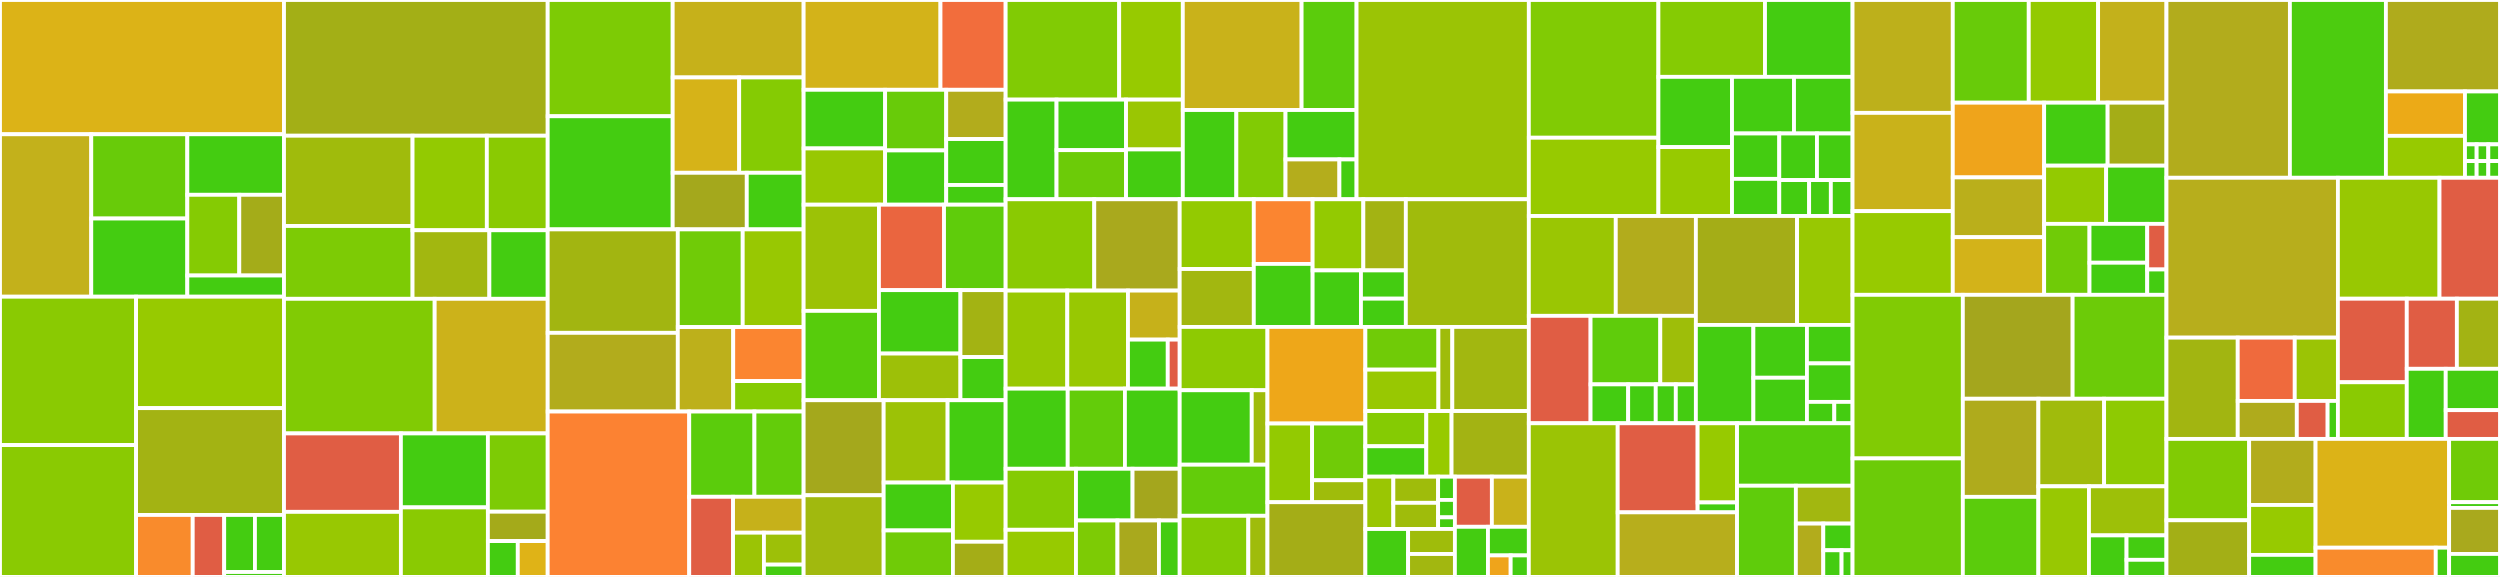 <svg baseProfile="full" width="650" height="150" viewBox="0 0 650 150" version="1.1"
xmlns="http://www.w3.org/2000/svg" xmlns:ev="http://www.w3.org/2001/xml-events"
xmlns:xlink="http://www.w3.org/1999/xlink">

<rect x="0" y="0" width="650" height="150" fill="#333333" stroke="none"/>

<style>rect.s{mask:url(#mask);}</style>
<defs>
  <pattern id="white" width="4" height="4" patternUnits="userSpaceOnUse" patternTransform="rotate(45)">
    <rect width="2" height="2" transform="translate(0,0)" fill="white"></rect>
  </pattern>
  <mask id="mask">
    <rect x="0" y="0" width="100%" height="100%" fill="url(#white)"></rect>
  </mask>
</defs>

<rect x="0" y="0" width="73.839" height="34.911" fill="#dcb317" stroke="white" stroke-width="1" class=" tooltipped" data-content="vpt/flipper/flipper-hit.ts"><title>vpt/flipper/flipper-hit.ts</title></rect>
<rect x="0" y="34.911" width="23.728" height="42.232" fill="#c3b11b" stroke="white" stroke-width="1" class=" tooltipped" data-content="vpt/flipper/flipper-mover.ts"><title>vpt/flipper/flipper-mover.ts</title></rect>
<rect x="23.728" y="34.911" width="24.977" height="21.908" fill="#68cb09" stroke="white" stroke-width="1" class=" tooltipped" data-content="vpt/flipper/flipper-data.ts"><title>vpt/flipper/flipper-data.ts</title></rect>
<rect x="23.728" y="56.819" width="24.977" height="20.324" fill="#4c1" stroke="white" stroke-width="1" class=" tooltipped" data-content="vpt/flipper/flipper-api.ts"><title>vpt/flipper/flipper-api.ts</title></rect>
<rect x="48.705" y="34.911" width="25.133" height="15.739" fill="#4c1" stroke="white" stroke-width="1" class=" tooltipped" data-content="vpt/flipper/flipper-mesh.ts"><title>vpt/flipper/flipper-mesh.ts</title></rect>
<rect x="48.705" y="50.649" width="13.509" height="20.985" fill="#85cb03" stroke="white" stroke-width="1" class=" tooltipped" data-content="vpt/flipper/flipper.ts"><title>vpt/flipper/flipper.ts</title></rect>
<rect x="62.215" y="50.649" width="11.624" height="20.985" fill="#a4ac19" stroke="white" stroke-width="1" class=" tooltipped" data-content="vpt/flipper/flipper-state.ts"><title>vpt/flipper/flipper-state.ts</title></rect>
<rect x="48.705" y="71.634" width="25.133" height="5.509" fill="#4c1" stroke="white" stroke-width="1" class=" tooltipped" data-content="vpt/flipper/flipper-updater.ts"><title>vpt/flipper/flipper-updater.ts</title></rect>
<rect x="0" y="77.143" width="35.381" height="38.571" fill="#8aca02" stroke="white" stroke-width="1" class=" tooltipped" data-content="vpt/table/table-api.ts"><title>vpt/table/table-api.ts</title></rect>
<rect x="0" y="115.714" width="35.381" height="34.286" fill="#8aca02" stroke="white" stroke-width="1" class=" tooltipped" data-content="vpt/table/table-data.ts"><title>vpt/table/table-data.ts</title></rect>
<rect x="35.381" y="77.143" width="38.458" height="28.971" fill="#97ca00" stroke="white" stroke-width="1" class=" tooltipped" data-content="vpt/table/table-loader.ts"><title>vpt/table/table-loader.ts</title></rect>
<rect x="35.381" y="106.114" width="38.458" height="27.771" fill="#a3b313" stroke="white" stroke-width="1" class=" tooltipped" data-content="vpt/table/table.ts"><title>vpt/table/table.ts</title></rect>
<rect x="35.381" y="133.886" width="14.728" height="16.114" fill="#f98b2c" stroke="white" stroke-width="1" class=" tooltipped" data-content="vpt/table/table-mesh-generator.ts"><title>vpt/table/table-mesh-generator.ts</title></rect>
<rect x="50.109" y="133.886" width="8.182" height="16.114" fill="#e05d44" stroke="white" stroke-width="1" class=" tooltipped" data-content="vpt/table/table-state.ts"><title>vpt/table/table-state.ts</title></rect>
<rect x="58.292" y="133.886" width="7.995" height="14.842" fill="#4c1" stroke="white" stroke-width="1" class=" tooltipped" data-content="vpt/table/table-hit-generator.ts"><title>vpt/table/table-hit-generator.ts</title></rect>
<rect x="66.287" y="133.886" width="7.551" height="14.842" fill="#4c1" stroke="white" stroke-width="1" class=" tooltipped" data-content="vpt/table/table-exporter.ts"><title>vpt/table/table-exporter.ts</title></rect>
<rect x="58.292" y="148.728" width="15.547" height="1.272" fill="#4c1" stroke="white" stroke-width="1" class=" tooltipped" data-content="vpt/table/table-updater.ts"><title>vpt/table/table-updater.ts</title></rect>
<rect x="73.839" y="0" width="68.564" height="35.288" fill="#a3af16" stroke="white" stroke-width="1" class=" tooltipped" data-content="vpt/ramp/ramp-mesh-generator.ts"><title>vpt/ramp/ramp-mesh-generator.ts</title></rect>
<rect x="73.839" y="35.288" width="33.427" height="23.47" fill="#a0bb0c" stroke="white" stroke-width="1" class=" tooltipped" data-content="vpt/ramp/ramp-hit-generator.ts"><title>vpt/ramp/ramp-hit-generator.ts</title></rect>
<rect x="73.839" y="58.758" width="33.427" height="18.934" fill="#7dcb05" stroke="white" stroke-width="1" class=" tooltipped" data-content="vpt/ramp/ramp-api.ts"><title>vpt/ramp/ramp-api.ts</title></rect>
<rect x="107.266" y="35.288" width="19.312" height="24.579" fill="#93ca01" stroke="white" stroke-width="1" class=" tooltipped" data-content="vpt/ramp/ramp-data.ts"><title>vpt/ramp/ramp-data.ts</title></rect>
<rect x="126.578" y="35.288" width="15.825" height="24.579" fill="#8aca02" stroke="white" stroke-width="1" class=" tooltipped" data-content="vpt/ramp/ramp-state.ts"><title>vpt/ramp/ramp-state.ts</title></rect>
<rect x="107.266" y="59.868" width="19.973" height="17.825" fill="#a2b710" stroke="white" stroke-width="1" class=" tooltipped" data-content="vpt/ramp/ramp.ts"><title>vpt/ramp/ramp.ts</title></rect>
<rect x="127.239" y="59.868" width="15.165" height="17.825" fill="#4c1" stroke="white" stroke-width="1" class=" tooltipped" data-content="vpt/ramp/ramp-updater.ts"><title>vpt/ramp/ramp-updater.ts</title></rect>
<rect x="73.839" y="77.692" width="39.18" height="35.0" fill="#81cb04" stroke="white" stroke-width="1" class=" tooltipped" data-content="vpt/plunger/plunger-mesh-generator.ts"><title>vpt/plunger/plunger-mesh-generator.ts</title></rect>
<rect x="113.018" y="77.692" width="29.385" height="35.0" fill="#ccb21a" stroke="white" stroke-width="1" class=" tooltipped" data-content="vpt/plunger/plunger-mover.ts"><title>vpt/plunger/plunger-mover.ts</title></rect>
<rect x="73.839" y="112.692" width="30.395" height="20.389" fill="#e05d44" stroke="white" stroke-width="1" class=" tooltipped" data-content="vpt/plunger/plunger-hit.ts"><title>vpt/plunger/plunger-hit.ts</title></rect>
<rect x="73.839" y="133.081" width="30.395" height="16.919" fill="#98c802" stroke="white" stroke-width="1" class=" tooltipped" data-content="vpt/plunger/plunger-api.ts"><title>vpt/plunger/plunger-api.ts</title></rect>
<rect x="104.233" y="112.692" width="22.619" height="19.237" fill="#4c1" stroke="white" stroke-width="1" class=" tooltipped" data-content="vpt/plunger/plunger-data.ts"><title>vpt/plunger/plunger-data.ts</title></rect>
<rect x="104.233" y="131.929" width="22.619" height="18.071" fill="#8aca02" stroke="white" stroke-width="1" class=" tooltipped" data-content="vpt/plunger/plunger-desc.ts"><title>vpt/plunger/plunger-desc.ts</title></rect>
<rect x="126.852" y="112.692" width="15.551" height="20.35" fill="#7dcb05" stroke="white" stroke-width="1" class=" tooltipped" data-content="vpt/plunger/plunger.ts"><title>vpt/plunger/plunger.ts</title></rect>
<rect x="126.852" y="133.042" width="15.551" height="7.631" fill="#a4aa1a" stroke="white" stroke-width="1" class=" tooltipped" data-content="vpt/plunger/plunger-state.ts"><title>vpt/plunger/plunger-state.ts</title></rect>
<rect x="126.852" y="140.673" width="7.775" height="9.327" fill="#4c1" stroke="white" stroke-width="1" class=" tooltipped" data-content="vpt/plunger/plunger-coord.ts"><title>vpt/plunger/plunger-coord.ts</title></rect>
<rect x="134.628" y="140.673" width="7.775" height="9.327" fill="#dfb317" stroke="white" stroke-width="1" class=" tooltipped" data-content="vpt/plunger/plunger-updater.ts"><title>vpt/plunger/plunger-updater.ts</title></rect>
<rect x="142.403" y="0" width="32.498" height="30.227" fill="#7dcb05" stroke="white" stroke-width="1" class=" tooltipped" data-content="vpt/primitive/primitive-api.ts"><title>vpt/primitive/primitive-api.ts</title></rect>
<rect x="142.403" y="30.227" width="32.498" height="29.416" fill="#4c1" stroke="white" stroke-width="1" class=" tooltipped" data-content="vpt/primitive/primitive-mesh-generator.ts"><title>vpt/primitive/primitive-mesh-generator.ts</title></rect>
<rect x="174.901" y="0" width="34.045" height="20.139" fill="#c6b11a" stroke="white" stroke-width="1" class=" tooltipped" data-content="vpt/primitive/primitive-data.ts"><title>vpt/primitive/primitive-data.ts</title></rect>
<rect x="174.901" y="20.139" width="17.289" height="24.787" fill="#d6b318" stroke="white" stroke-width="1" class=" tooltipped" data-content="vpt/primitive/primitive-hit-generator.ts"><title>vpt/primitive/primitive-hit-generator.ts</title></rect>
<rect x="192.189" y="20.139" width="16.757" height="24.787" fill="#85cb03" stroke="white" stroke-width="1" class=" tooltipped" data-content="vpt/primitive/primitive-state.ts"><title>vpt/primitive/primitive-state.ts</title></rect>
<rect x="174.901" y="44.926" width="19.262" height="14.717" fill="#a4a81c" stroke="white" stroke-width="1" class=" tooltipped" data-content="vpt/primitive/primitive.ts"><title>vpt/primitive/primitive.ts</title></rect>
<rect x="194.163" y="44.926" width="14.783" height="14.717" fill="#4c1" stroke="white" stroke-width="1" class=" tooltipped" data-content="vpt/primitive/primitive-updater.ts"><title>vpt/primitive/primitive-updater.ts</title></rect>
<rect x="142.403" y="59.643" width="33.828" height="26.895" fill="#a2b511" stroke="white" stroke-width="1" class=" tooltipped" data-content="vpt/surface/surface-mesh-generator.ts"><title>vpt/surface/surface-mesh-generator.ts</title></rect>
<rect x="142.403" y="86.538" width="33.828" height="20.463" fill="#b2ac1c" stroke="white" stroke-width="1" class=" tooltipped" data-content="vpt/surface/surface-api.ts"><title>vpt/surface/surface-api.ts</title></rect>
<rect x="176.231" y="59.643" width="16.877" height="25.392" fill="#70cb07" stroke="white" stroke-width="1" class=" tooltipped" data-content="vpt/surface/surface-data.ts"><title>vpt/surface/surface-data.ts</title></rect>
<rect x="193.108" y="59.643" width="15.838" height="25.392" fill="#98c802" stroke="white" stroke-width="1" class=" tooltipped" data-content="vpt/surface/surface-hit-generator.ts"><title>vpt/surface/surface-hit-generator.ts</title></rect>
<rect x="176.231" y="85.035" width="14.406" height="21.966" fill="#bdb01b" stroke="white" stroke-width="1" class=" tooltipped" data-content="vpt/surface/surface.ts"><title>vpt/surface/surface.ts</title></rect>
<rect x="190.638" y="85.035" width="18.308" height="14.044" fill="#fb8530" stroke="white" stroke-width="1" class=" tooltipped" data-content="vpt/surface/surface-state.ts"><title>vpt/surface/surface-state.ts</title></rect>
<rect x="190.638" y="99.079" width="18.308" height="7.922" fill="#85cb03" stroke="white" stroke-width="1" class=" tooltipped" data-content="vpt/surface/surface-updater.ts"><title>vpt/surface/surface-updater.ts</title></rect>
<rect x="142.403" y="107.001" width="36.798" height="42.999" fill="#fc8232" stroke="white" stroke-width="1" class=" tooltipped" data-content="vpt/ball/ball-hit.ts"><title>vpt/ball/ball-hit.ts</title></rect>
<rect x="179.201" y="107.001" width="16.955" height="22.164" fill="#5bcc0c" stroke="white" stroke-width="1" class=" tooltipped" data-content="vpt/ball/ball-api.ts"><title>vpt/ball/ball-api.ts</title></rect>
<rect x="196.156" y="107.001" width="12.79" height="22.164" fill="#63cc0a" stroke="white" stroke-width="1" class=" tooltipped" data-content="vpt/ball/ball.ts"><title>vpt/ball/ball.ts</title></rect>
<rect x="179.201" y="129.166" width="11.392" height="20.834" fill="#e05d44" stroke="white" stroke-width="1" class=" tooltipped" data-content="vpt/ball/ball-state.ts"><title>vpt/ball/ball-state.ts</title></rect>
<rect x="190.593" y="129.166" width="18.353" height="9.34" fill="#c6b11a" stroke="white" stroke-width="1" class=" tooltipped" data-content="vpt/ball/ball-mover.ts"><title>vpt/ball/ball-mover.ts</title></rect>
<rect x="190.593" y="138.505" width="8.03" height="11.495" fill="#9bc405" stroke="white" stroke-width="1" class=" tooltipped" data-content="vpt/ball/ball-data.ts"><title>vpt/ball/ball-data.ts</title></rect>
<rect x="198.622" y="138.505" width="10.324" height="8.302" fill="#9dc008" stroke="white" stroke-width="1" class=" tooltipped" data-content="vpt/ball/ball-updater.ts"><title>vpt/ball/ball-updater.ts</title></rect>
<rect x="198.622" y="146.807" width="10.324" height="3.193" fill="#4c1" stroke="white" stroke-width="1" class=" tooltipped" data-content="vpt/ball/ball-mesh-generator.ts"><title>vpt/ball/ball-mesh-generator.ts</title></rect>
<rect x="208.946" y="0" width="35.58" height="23.347" fill="#d3b319" stroke="white" stroke-width="1" class=" tooltipped" data-content="vpt/gate/gate-api.ts"><title>vpt/gate/gate-api.ts</title></rect>
<rect x="244.525" y="0" width="16.943" height="23.347" fill="#f26d3c" stroke="white" stroke-width="1" class=" tooltipped" data-content="vpt/gate/gate-mover.ts"><title>vpt/gate/gate-mover.ts</title></rect>
<rect x="208.946" y="23.347" width="21.185" height="15.248" fill="#4c1" stroke="white" stroke-width="1" class=" tooltipped" data-content="vpt/gate/gate-data.ts"><title>vpt/gate/gate-data.ts</title></rect>
<rect x="208.946" y="38.596" width="21.185" height="14.626" fill="#98c802" stroke="white" stroke-width="1" class=" tooltipped" data-content="vpt/gate/gate-hit.ts"><title>vpt/gate/gate-hit.ts</title></rect>
<rect x="230.131" y="23.347" width="15.889" height="15.767" fill="#68cb09" stroke="white" stroke-width="1" class=" tooltipped" data-content="vpt/gate/gate.ts"><title>vpt/gate/gate.ts</title></rect>
<rect x="230.131" y="39.114" width="15.889" height="14.107" fill="#4c1" stroke="white" stroke-width="1" class=" tooltipped" data-content="vpt/gate/gate-mesh-generator.ts"><title>vpt/gate/gate-mesh-generator.ts</title></rect>
<rect x="246.02" y="23.347" width="15.448" height="12.803" fill="#b2ac1c" stroke="white" stroke-width="1" class=" tooltipped" data-content="vpt/gate/gate-state.ts"><title>vpt/gate/gate-state.ts</title></rect>
<rect x="246.02" y="36.151" width="15.448" height="11.95" fill="#4c1" stroke="white" stroke-width="1" class=" tooltipped" data-content="vpt/gate/gate-hit-generator.ts"><title>vpt/gate/gate-hit-generator.ts</title></rect>
<rect x="246.02" y="48.1" width="15.448" height="5.121" fill="#4c1" stroke="white" stroke-width="1" class=" tooltipped" data-content="vpt/gate/gate-updater.ts"><title>vpt/gate/gate-updater.ts</title></rect>
<rect x="208.946" y="53.222" width="19.582" height="27.607" fill="#9cc206" stroke="white" stroke-width="1" class=" tooltipped" data-content="vpt/hit-target/hit-target-api.ts"><title>vpt/hit-target/hit-target-api.ts</title></rect>
<rect x="208.946" y="80.829" width="19.582" height="23.23" fill="#57cc0c" stroke="white" stroke-width="1" class=" tooltipped" data-content="vpt/hit-target/hit-target-hit-generator.ts"><title>vpt/hit-target/hit-target-hit-generator.ts</title></rect>
<rect x="228.528" y="53.222" width="16.915" height="22.216" fill="#ea653f" stroke="white" stroke-width="1" class=" tooltipped" data-content="vpt/hit-target/hit-target-animation.ts"><title>vpt/hit-target/hit-target-animation.ts</title></rect>
<rect x="245.443" y="53.222" width="16.025" height="22.216" fill="#5fcc0b" stroke="white" stroke-width="1" class=" tooltipped" data-content="vpt/hit-target/hit-target-data.ts"><title>vpt/hit-target/hit-target-data.ts</title></rect>
<rect x="228.528" y="75.438" width="21.192" height="16.488" fill="#4c1" stroke="white" stroke-width="1" class=" tooltipped" data-content="vpt/hit-target/hit-target-mesh-generator.ts"><title>vpt/hit-target/hit-target-mesh-generator.ts</title></rect>
<rect x="228.528" y="91.926" width="21.192" height="12.133" fill="#9dc008" stroke="white" stroke-width="1" class=" tooltipped" data-content="vpt/hit-target/hit-target.ts"><title>vpt/hit-target/hit-target.ts</title></rect>
<rect x="249.72" y="75.438" width="11.748" height="17.397" fill="#a3b313" stroke="white" stroke-width="1" class=" tooltipped" data-content="vpt/hit-target/hit-target-state.ts"><title>vpt/hit-target/hit-target-state.ts</title></rect>
<rect x="249.72" y="92.835" width="11.748" height="11.224" fill="#4c1" stroke="white" stroke-width="1" class=" tooltipped" data-content="vpt/hit-target/hit-target-updater.ts"><title>vpt/hit-target/hit-target-updater.ts</title></rect>
<rect x="208.946" y="104.059" width="20.808" height="24.713" fill="#a4a81c" stroke="white" stroke-width="1" class=" tooltipped" data-content="vpt/bumper/bumper-api.ts"><title>vpt/bumper/bumper-api.ts</title></rect>
<rect x="208.946" y="128.772" width="20.808" height="21.228" fill="#a1b90e" stroke="white" stroke-width="1" class=" tooltipped" data-content="vpt/bumper/bumper-animation.ts"><title>vpt/bumper/bumper-animation.ts</title></rect>
<rect x="229.754" y="104.059" width="16.627" height="21.412" fill="#9cc206" stroke="white" stroke-width="1" class=" tooltipped" data-content="vpt/bumper/bumper-state.ts"><title>vpt/bumper/bumper-state.ts</title></rect>
<rect x="246.381" y="104.059" width="15.087" height="21.412" fill="#4c1" stroke="white" stroke-width="1" class=" tooltipped" data-content="vpt/bumper/bumper-data.ts"><title>vpt/bumper/bumper-data.ts</title></rect>
<rect x="229.754" y="125.47" width="18.007" height="12.448" fill="#4c1" stroke="white" stroke-width="1" class=" tooltipped" data-content="vpt/bumper/bumper-mesh-generator.ts"><title>vpt/bumper/bumper-mesh-generator.ts</title></rect>
<rect x="229.754" y="137.918" width="18.007" height="12.082" fill="#70cb07" stroke="white" stroke-width="1" class=" tooltipped" data-content="vpt/bumper/bumper-updater.ts"><title>vpt/bumper/bumper-updater.ts</title></rect>
<rect x="247.761" y="125.47" width="13.707" height="15.391" fill="#97ca00" stroke="white" stroke-width="1" class=" tooltipped" data-content="vpt/bumper/bumper.ts"><title>vpt/bumper/bumper.ts</title></rect>
<rect x="247.761" y="140.861" width="13.707" height="9.139" fill="#a4ad17" stroke="white" stroke-width="1" class=" tooltipped" data-content="vpt/bumper/bumper-hit.ts"><title>vpt/bumper/bumper-hit.ts</title></rect>
<rect x="261.468" y="0" width="29.522" height="25.905" fill="#81cb04" stroke="white" stroke-width="1" class=" tooltipped" data-content="vpt/rubber/rubber-mesh-generator.ts"><title>vpt/rubber/rubber-mesh-generator.ts</title></rect>
<rect x="290.99" y="0" width="16.542" height="25.905" fill="#97ca00" stroke="white" stroke-width="1" class=" tooltipped" data-content="vpt/rubber/rubber-api.ts"><title>vpt/rubber/rubber-api.ts</title></rect>
<rect x="261.468" y="25.905" width="13.234" height="25.905" fill="#4c1" stroke="white" stroke-width="1" class=" tooltipped" data-content="vpt/rubber/rubber-data.ts"><title>vpt/rubber/rubber-data.ts</title></rect>
<rect x="274.702" y="25.905" width="18.069" height="13.135" fill="#4c1" stroke="white" stroke-width="1" class=" tooltipped" data-content="vpt/rubber/rubber-hit-generator.ts"><title>vpt/rubber/rubber-hit-generator.ts</title></rect>
<rect x="274.702" y="39.039" width="18.069" height="12.77" fill="#6ccb08" stroke="white" stroke-width="1" class=" tooltipped" data-content="vpt/rubber/rubber-state.ts"><title>vpt/rubber/rubber-state.ts</title></rect>
<rect x="292.771" y="25.905" width="14.761" height="12.952" fill="#9ac603" stroke="white" stroke-width="1" class=" tooltipped" data-content="vpt/rubber/rubber.ts"><title>vpt/rubber/rubber.ts</title></rect>
<rect x="292.771" y="38.857" width="14.761" height="12.952" fill="#4c1" stroke="white" stroke-width="1" class=" tooltipped" data-content="vpt/rubber/rubber-updater.ts"><title>vpt/rubber/rubber-updater.ts</title></rect>
<rect x="307.532" y="0" width="30.884" height="28.605" fill="#c9b21a" stroke="white" stroke-width="1" class=" tooltipped" data-content="vpt/kicker/kicker-hit.ts"><title>vpt/kicker/kicker-hit.ts</title></rect>
<rect x="338.417" y="0" width="14.29" height="28.605" fill="#5bcc0c" stroke="white" stroke-width="1" class=" tooltipped" data-content="vpt/kicker/kicker-api.ts"><title>vpt/kicker/kicker-api.ts</title></rect>
<rect x="307.532" y="28.605" width="13.921" height="23.205" fill="#4c1" stroke="white" stroke-width="1" class=" tooltipped" data-content="vpt/kicker/kicker-mesh-generator.ts"><title>vpt/kicker/kicker-mesh-generator.ts</title></rect>
<rect x="321.454" y="28.605" width="12.785" height="23.205" fill="#81cb04" stroke="white" stroke-width="1" class=" tooltipped" data-content="vpt/kicker/kicker.ts"><title>vpt/kicker/kicker.ts</title></rect>
<rect x="334.239" y="28.605" width="18.467" height="12.852" fill="#4c1" stroke="white" stroke-width="1" class=" tooltipped" data-content="vpt/kicker/kicker-data.ts"><title>vpt/kicker/kicker-data.ts</title></rect>
<rect x="334.239" y="41.456" width="14.01" height="10.353" fill="#b4ad1c" stroke="white" stroke-width="1" class=" tooltipped" data-content="vpt/kicker/kicker-state.ts"><title>vpt/kicker/kicker-state.ts</title></rect>
<rect x="348.249" y="41.456" width="4.458" height="10.353" fill="#4c1" stroke="white" stroke-width="1" class=" tooltipped" data-content="vpt/kicker/kicker-updater.ts"><title>vpt/kicker/kicker-updater.ts</title></rect>
<rect x="352.706" y="0" width="44.792" height="51.809" fill="#9bc405" stroke="white" stroke-width="1" class=" tooltipped" data-content="vpt/enums.ts"><title>vpt/enums.ts</title></rect>
<rect x="261.468" y="51.809" width="23.043" height="23.746" fill="#8aca02" stroke="white" stroke-width="1" class=" tooltipped" data-content="vpt/light/light-data.ts"><title>vpt/light/light-data.ts</title></rect>
<rect x="284.511" y="51.809" width="22.21" height="23.746" fill="#a9a91d" stroke="white" stroke-width="1" class=" tooltipped" data-content="vpt/light/light.ts"><title>vpt/light/light.ts</title></rect>
<rect x="261.468" y="75.556" width="16.033" height="25.495" fill="#98c802" stroke="white" stroke-width="1" class=" tooltipped" data-content="vpt/light/light-animation.ts"><title>vpt/light/light-animation.ts</title></rect>
<rect x="277.501" y="75.556" width="15.774" height="25.495" fill="#98c802" stroke="white" stroke-width="1" class=" tooltipped" data-content="vpt/light/light-api.ts"><title>vpt/light/light-api.ts</title></rect>
<rect x="293.275" y="75.556" width="13.447" height="12.747" fill="#c6b11a" stroke="white" stroke-width="1" class=" tooltipped" data-content="vpt/light/light-state.ts"><title>vpt/light/light-state.ts</title></rect>
<rect x="293.275" y="88.303" width="10.344" height="12.747" fill="#4c1" stroke="white" stroke-width="1" class=" tooltipped" data-content="vpt/light/light-mesh-generator.ts"><title>vpt/light/light-mesh-generator.ts</title></rect>
<rect x="303.619" y="88.303" width="3.103" height="12.747" fill="#e05d44" stroke="white" stroke-width="1" class=" tooltipped" data-content="vpt/light/light-updater.ts"><title>vpt/light/light-updater.ts</title></rect>
<rect x="261.468" y="101.05" width="16.139" height="20.833" fill="#4c1" stroke="white" stroke-width="1" class=" tooltipped" data-content="vpt/trigger/trigger-mesh-generator.ts"><title>vpt/trigger/trigger-mesh-generator.ts</title></rect>
<rect x="277.607" y="101.05" width="14.874" height="20.833" fill="#63cc0a" stroke="white" stroke-width="1" class=" tooltipped" data-content="vpt/trigger/trigger-animation.ts"><title>vpt/trigger/trigger-animation.ts</title></rect>
<rect x="292.481" y="101.05" width="14.241" height="20.833" fill="#4c1" stroke="white" stroke-width="1" class=" tooltipped" data-content="vpt/trigger/trigger-data.ts"><title>vpt/trigger/trigger-data.ts</title></rect>
<rect x="261.468" y="121.883" width="18.289" height="15.861" fill="#85cb03" stroke="white" stroke-width="1" class=" tooltipped" data-content="vpt/trigger/trigger-api.ts"><title>vpt/trigger/trigger-api.ts</title></rect>
<rect x="261.468" y="137.744" width="18.289" height="12.256" fill="#97ca00" stroke="white" stroke-width="1" class=" tooltipped" data-content="vpt/trigger/trigger.ts"><title>vpt/trigger/trigger.ts</title></rect>
<rect x="279.757" y="121.883" width="14.708" height="13.447" fill="#4c1" stroke="white" stroke-width="1" class=" tooltipped" data-content="vpt/trigger/trigger-hit-generator.ts"><title>vpt/trigger/trigger-hit-generator.ts</title></rect>
<rect x="294.465" y="121.883" width="12.257" height="13.447" fill="#a4a61d" stroke="white" stroke-width="1" class=" tooltipped" data-content="vpt/trigger/trigger-line-seg.ts"><title>vpt/trigger/trigger-line-seg.ts</title></rect>
<rect x="279.757" y="135.33" width="10.786" height="14.67" fill="#7dcb05" stroke="white" stroke-width="1" class=" tooltipped" data-content="vpt/trigger/trigger-state.ts"><title>vpt/trigger/trigger-state.ts</title></rect>
<rect x="290.543" y="135.33" width="10.786" height="14.67" fill="#a9a91d" stroke="white" stroke-width="1" class=" tooltipped" data-content="vpt/trigger/trigger-hit-circle.ts"><title>vpt/trigger/trigger-hit-circle.ts</title></rect>
<rect x="301.329" y="135.33" width="5.393" height="14.67" fill="#4c1" stroke="white" stroke-width="1" class=" tooltipped" data-content="vpt/trigger/trigger-updater.ts"><title>vpt/trigger/trigger-updater.ts</title></rect>
<rect x="306.722" y="51.809" width="19.268" height="18.135" fill="#93ca01" stroke="white" stroke-width="1" class=" tooltipped" data-content="vpt/spinner/spinner-api.ts"><title>vpt/spinner/spinner-api.ts</title></rect>
<rect x="306.722" y="69.944" width="19.268" height="15.055" fill="#a2b710" stroke="white" stroke-width="1" class=" tooltipped" data-content="vpt/spinner/spinner-hit.ts"><title>vpt/spinner/spinner-hit.ts</title></rect>
<rect x="325.989" y="51.809" width="15.295" height="16.811" fill="#fb8530" stroke="white" stroke-width="1" class=" tooltipped" data-content="vpt/spinner/spinner-mover.ts"><title>vpt/spinner/spinner-mover.ts</title></rect>
<rect x="325.989" y="68.62" width="15.295" height="16.38" fill="#4c1" stroke="white" stroke-width="1" class=" tooltipped" data-content="vpt/spinner/spinner-data.ts"><title>vpt/spinner/spinner-data.ts</title></rect>
<rect x="341.284" y="51.809" width="13.186" height="18.499" fill="#93ca01" stroke="white" stroke-width="1" class=" tooltipped" data-content="vpt/spinner/spinner.ts"><title>vpt/spinner/spinner.ts</title></rect>
<rect x="354.47" y="51.809" width="11.048" height="18.499" fill="#a3b313" stroke="white" stroke-width="1" class=" tooltipped" data-content="vpt/spinner/spinner-state.ts"><title>vpt/spinner/spinner-state.ts</title></rect>
<rect x="341.284" y="70.309" width="12.566" height="14.691" fill="#4c1" stroke="white" stroke-width="1" class=" tooltipped" data-content="vpt/spinner/spinner-mesh-generator.ts"><title>vpt/spinner/spinner-mesh-generator.ts</title></rect>
<rect x="353.85" y="70.309" width="11.668" height="7.345" fill="#4c1" stroke="white" stroke-width="1" class=" tooltipped" data-content="vpt/spinner/spinner-updater.ts"><title>vpt/spinner/spinner-updater.ts</title></rect>
<rect x="353.85" y="77.654" width="11.668" height="7.345" fill="#4c1" stroke="white" stroke-width="1" class=" tooltipped" data-content="vpt/spinner/spinner-hit-generator.ts"><title>vpt/spinner/spinner-hit-generator.ts</title></rect>
<rect x="365.518" y="51.809" width="31.98" height="33.19" fill="#a0bb0c" stroke="white" stroke-width="1" class=" tooltipped" data-content="vpt/mesh.ts"><title>vpt/mesh.ts</title></rect>
<rect x="306.722" y="85" width="22.821" height="16.467" fill="#8eca02" stroke="white" stroke-width="1" class=" tooltipped" data-content="vpt/flasher/flasher-api.ts"><title>vpt/flasher/flasher-api.ts</title></rect>
<rect x="306.722" y="101.466" width="18.734" height="19.356" fill="#4c1" stroke="white" stroke-width="1" class=" tooltipped" data-content="vpt/flasher/flasher-data.ts"><title>vpt/flasher/flasher-data.ts</title></rect>
<rect x="325.455" y="101.466" width="4.087" height="19.356" fill="#9fbc0b" stroke="white" stroke-width="1" class=" tooltipped" data-content="vpt/flasher/flasher.ts"><title>vpt/flasher/flasher.ts</title></rect>
<rect x="306.722" y="120.822" width="22.821" height="13.289" fill="#63cc0a" stroke="white" stroke-width="1" class=" tooltipped" data-content="vpt/dispreel/dispreel-api.ts"><title>vpt/dispreel/dispreel-api.ts</title></rect>
<rect x="306.722" y="134.111" width="17.842" height="15.889" fill="#85cb03" stroke="white" stroke-width="1" class=" tooltipped" data-content="vpt/dispreel/dispreel-data.ts"><title>vpt/dispreel/dispreel-data.ts</title></rect>
<rect x="324.564" y="134.111" width="4.979" height="15.889" fill="#9fbc0b" stroke="white" stroke-width="1" class=" tooltipped" data-content="vpt/dispreel/dispreel.ts"><title>vpt/dispreel/dispreel.ts</title></rect>
<rect x="329.543" y="85" width="25.458" height="25.12" fill="#eea719" stroke="white" stroke-width="1" class=" tooltipped" data-content="vpt/texture.ts"><title>vpt/texture.ts</title></rect>
<rect x="329.543" y="110.119" width="11.601" height="20.458" fill="#93ca01" stroke="white" stroke-width="1" class=" tooltipped" data-content="vpt/decal/decal-data.ts"><title>vpt/decal/decal-data.ts</title></rect>
<rect x="341.144" y="110.119" width="13.857" height="14.749" fill="#70cb07" stroke="white" stroke-width="1" class=" tooltipped" data-content="vpt/decal/decal-api.ts"><title>vpt/decal/decal-api.ts</title></rect>
<rect x="341.144" y="124.868" width="13.857" height="5.709" fill="#9fbc0b" stroke="white" stroke-width="1" class=" tooltipped" data-content="vpt/decal/decal.ts"><title>vpt/decal/decal.ts</title></rect>
<rect x="329.543" y="130.578" width="25.458" height="19.422" fill="#a4ad17" stroke="white" stroke-width="1" class=" tooltipped" data-content="vpt/item-api.ts"><title>vpt/item-api.ts</title></rect>
<rect x="355.001" y="85" width="18.988" height="11.11" fill="#70cb07" stroke="white" stroke-width="1" class=" tooltipped" data-content="vpt/textbox/textbox-api.ts"><title>vpt/textbox/textbox-api.ts</title></rect>
<rect x="355.001" y="96.11" width="18.988" height="10.763" fill="#98c802" stroke="white" stroke-width="1" class=" tooltipped" data-content="vpt/textbox/textbox-data.ts"><title>vpt/textbox/textbox-data.ts</title></rect>
<rect x="373.989" y="85" width="3.617" height="21.874" fill="#9fbc0b" stroke="white" stroke-width="1" class=" tooltipped" data-content="vpt/textbox/textbox.ts"><title>vpt/textbox/textbox.ts</title></rect>
<rect x="377.606" y="85" width="19.892" height="21.874" fill="#a2b710" stroke="white" stroke-width="1" class=" tooltipped" data-content="vpt/material.ts"><title>vpt/material.ts</title></rect>
<rect x="355.001" y="106.873" width="15.84" height="9.157" fill="#85cb03" stroke="white" stroke-width="1" class=" tooltipped" data-content="vpt/collection/collection-api.ts"><title>vpt/collection/collection-api.ts</title></rect>
<rect x="355.001" y="116.03" width="15.84" height="7.908" fill="#4c1" stroke="white" stroke-width="1" class=" tooltipped" data-content="vpt/collection/collection-data.ts"><title>vpt/collection/collection-data.ts</title></rect>
<rect x="370.841" y="106.873" width="6.568" height="17.065" fill="#97ca00" stroke="white" stroke-width="1" class=" tooltipped" data-content="vpt/collection/collection.ts"><title>vpt/collection/collection.ts</title></rect>
<rect x="377.408" y="106.873" width="20.09" height="17.065" fill="#a3b313" stroke="white" stroke-width="1" class=" tooltipped" data-content="vpt/global-api.ts"><title>vpt/global-api.ts</title></rect>
<rect x="355.001" y="123.938" width="7.273" height="13.598" fill="#9ac603" stroke="white" stroke-width="1" class=" tooltipped" data-content="vpt/timer/timer-data.ts"><title>vpt/timer/timer-data.ts</title></rect>
<rect x="362.273" y="123.938" width="11.636" height="6.799" fill="#9fbc0b" stroke="white" stroke-width="1" class=" tooltipped" data-content="vpt/timer/timer.ts"><title>vpt/timer/timer.ts</title></rect>
<rect x="362.273" y="130.737" width="11.636" height="6.799" fill="#9fbc0b" stroke="white" stroke-width="1" class=" tooltipped" data-content="vpt/timer/timer-api.ts"><title>vpt/timer/timer-api.ts</title></rect>
<rect x="373.909" y="123.938" width="4.364" height="6.043" fill="#4c1" stroke="white" stroke-width="1" class=" tooltipped" data-content="vpt/timer/timer-hit.ts"><title>vpt/timer/timer-hit.ts</title></rect>
<rect x="373.909" y="129.981" width="4.364" height="4.533" fill="#4c1" stroke="white" stroke-width="1" class=" tooltipped" data-content="vpt/timer/timer-on-off.ts"><title>vpt/timer/timer-on-off.ts</title></rect>
<rect x="373.909" y="134.514" width="4.364" height="3.022" fill="#4c1" stroke="white" stroke-width="1" class=" tooltipped" data-content="vpt/timer/timer-const.ts"><title>vpt/timer/timer-const.ts</title></rect>
<rect x="355.001" y="137.535" width="11.107" height="12.465" fill="#4c1" stroke="white" stroke-width="1" class=" tooltipped" data-content="vpt/lightseq/lightseq-data.ts"><title>vpt/lightseq/lightseq-data.ts</title></rect>
<rect x="366.108" y="137.535" width="12.165" height="6.503" fill="#9fbc0b" stroke="white" stroke-width="1" class=" tooltipped" data-content="vpt/lightseq/lightseq.ts"><title>vpt/lightseq/lightseq.ts</title></rect>
<rect x="366.108" y="144.039" width="12.165" height="5.961" fill="#a2b710" stroke="white" stroke-width="1" class=" tooltipped" data-content="vpt/lightseq/lightseq-api.ts"><title>vpt/lightseq/lightseq-api.ts</title></rect>
<rect x="378.273" y="123.938" width="9.613" height="13.031" fill="#e05d44" stroke="white" stroke-width="1" class=" tooltipped" data-content="vpt/animation.ts"><title>vpt/animation.ts</title></rect>
<rect x="387.886" y="123.938" width="9.613" height="13.031" fill="#c9b21a" stroke="white" stroke-width="1" class=" tooltipped" data-content="vpt/item-data.ts"><title>vpt/item-data.ts</title></rect>
<rect x="378.273" y="136.969" width="8.601" height="13.031" fill="#4c1" stroke="white" stroke-width="1" class=" tooltipped" data-content="vpt/item-updater.ts"><title>vpt/item-updater.ts</title></rect>
<rect x="386.874" y="136.969" width="10.624" height="7.446" fill="#4c1" stroke="white" stroke-width="1" class=" tooltipped" data-content="vpt/binary.ts"><title>vpt/binary.ts</title></rect>
<rect x="386.874" y="144.415" width="5.902" height="5.585" fill="#efa41b" stroke="white" stroke-width="1" class=" tooltipped" data-content="vpt/item.ts"><title>vpt/item.ts</title></rect>
<rect x="392.776" y="144.415" width="4.722" height="5.585" fill="#4c1" stroke="white" stroke-width="1" class=" tooltipped" data-content="vpt/item-state.ts"><title>vpt/item-state.ts</title></rect>
<rect x="397.498" y="0" width="33.69" height="35.811" fill="#81cb04" stroke="white" stroke-width="1" class=" tooltipped" data-content="scripting/post-process/expr.ts"><title>scripting/post-process/expr.ts</title></rect>
<rect x="397.498" y="35.811" width="33.69" height="20.351" fill="#97ca00" stroke="white" stroke-width="1" class=" tooltipped" data-content="scripting/post-process/class.ts"><title>scripting/post-process/class.ts</title></rect>
<rect x="431.189" y="0" width="27.713" height="19.983" fill="#85cb03" stroke="white" stroke-width="1" class=" tooltipped" data-content="scripting/post-process/conditional.ts"><title>scripting/post-process/conditional.ts</title></rect>
<rect x="458.901" y="0" width="22.764" height="19.983" fill="#4c1" stroke="white" stroke-width="1" class=" tooltipped" data-content="scripting/post-process/loop.ts"><title>scripting/post-process/loop.ts</title></rect>
<rect x="431.189" y="19.983" width="19.134" height="18.262" fill="#4c1" stroke="white" stroke-width="1" class=" tooltipped" data-content="scripting/post-process/method.ts"><title>scripting/post-process/method.ts</title></rect>
<rect x="431.189" y="38.245" width="19.134" height="17.917" fill="#97ca00" stroke="white" stroke-width="1" class=" tooltipped" data-content="scripting/post-process/helpers.ts"><title>scripting/post-process/helpers.ts</title></rect>
<rect x="450.322" y="19.983" width="16.119" height="14.724" fill="#4c1" stroke="white" stroke-width="1" class=" tooltipped" data-content="scripting/post-process/array.ts"><title>scripting/post-process/array.ts</title></rect>
<rect x="466.442" y="19.983" width="15.224" height="14.724" fill="#4c1" stroke="white" stroke-width="1" class=" tooltipped" data-content="scripting/post-process/literal.ts"><title>scripting/post-process/literal.ts</title></rect>
<rect x="450.322" y="34.707" width="12.291" height="11.8" fill="#4c1" stroke="white" stroke-width="1" class=" tooltipped" data-content="scripting/post-process/vardecl.ts"><title>scripting/post-process/vardecl.ts</title></rect>
<rect x="450.322" y="46.507" width="12.291" height="9.655" fill="#4c1" stroke="white" stroke-width="1" class=" tooltipped" data-content="scripting/post-process/const.ts"><title>scripting/post-process/const.ts</title></rect>
<rect x="462.614" y="34.707" width="9.798" height="12.112" fill="#4c1" stroke="white" stroke-width="1" class=" tooltipped" data-content="scripting/post-process/assign.ts"><title>scripting/post-process/assign.ts</title></rect>
<rect x="472.412" y="34.707" width="9.254" height="12.112" fill="#4c1" stroke="white" stroke-width="1" class=" tooltipped" data-content="scripting/post-process/with.ts"><title>scripting/post-process/with.ts</title></rect>
<rect x="462.614" y="46.819" width="7.762" height="9.343" fill="#4c1" stroke="white" stroke-width="1" class=" tooltipped" data-content="scripting/post-process/error.ts"><title>scripting/post-process/error.ts</title></rect>
<rect x="470.376" y="46.819" width="5.645" height="9.343" fill="#4c1" stroke="white" stroke-width="1" class=" tooltipped" data-content="scripting/post-process/call.ts"><title>scripting/post-process/call.ts</title></rect>
<rect x="476.02" y="46.819" width="5.645" height="9.343" fill="#4c1" stroke="white" stroke-width="1" class=" tooltipped" data-content="scripting/post-process/branch.ts"><title>scripting/post-process/branch.ts</title></rect>
<rect x="397.498" y="56.162" width="22.604" height="25.958" fill="#9ac603" stroke="white" stroke-width="1" class=" tooltipped" data-content="scripting/transformer/reference-transformer.ts"><title>scripting/transformer/reference-transformer.ts</title></rect>
<rect x="420.102" y="56.162" width="20.826" height="25.958" fill="#b2ac1c" stroke="white" stroke-width="1" class=" tooltipped" data-content="scripting/transformer/ambiguity-transformer.ts"><title>scripting/transformer/ambiguity-transformer.ts</title></rect>
<rect x="397.498" y="82.12" width="16.05" height="27.932" fill="#e05d44" stroke="white" stroke-width="1" class=" tooltipped" data-content="scripting/transformer/transformer.ts"><title>scripting/transformer/transformer.ts</title></rect>
<rect x="413.548" y="82.12" width="18.13" height="17.819" fill="#5fcc0b" stroke="white" stroke-width="1" class=" tooltipped" data-content="scripting/transformer/scope-transformer.ts"><title>scripting/transformer/scope-transformer.ts</title></rect>
<rect x="431.678" y="82.12" width="9.25" height="17.819" fill="#9ebe09" stroke="white" stroke-width="1" class=" tooltipped" data-content="scripting/transformer/event-transformer.ts"><title>scripting/transformer/event-transformer.ts</title></rect>
<rect x="413.548" y="99.939" width="9.778" height="10.113" fill="#4c1" stroke="white" stroke-width="1" class=" tooltipped" data-content="scripting/transformer/class-transformer.ts"><title>scripting/transformer/class-transformer.ts</title></rect>
<rect x="423.326" y="99.939" width="7.171" height="10.113" fill="#4c1" stroke="white" stroke-width="1" class=" tooltipped" data-content="scripting/transformer/function-hoist-transformer.ts"><title>scripting/transformer/function-hoist-transformer.ts</title></rect>
<rect x="430.497" y="99.939" width="5.215" height="10.113" fill="#4c1" stroke="white" stroke-width="1" class=" tooltipped" data-content="scripting/transformer/wrap-transformer.ts"><title>scripting/transformer/wrap-transformer.ts</title></rect>
<rect x="435.712" y="99.939" width="5.215" height="10.113" fill="#4c1" stroke="white" stroke-width="1" class=" tooltipped" data-content="scripting/transformer/error-transformer.ts"><title>scripting/transformer/error-transformer.ts</title></rect>
<rect x="440.927" y="56.162" width="26.305" height="28.321" fill="#a4ad17" stroke="white" stroke-width="1" class=" tooltipped" data-content="scripting/objects/vpm-controller.ts"><title>scripting/objects/vpm-controller.ts</title></rect>
<rect x="467.233" y="56.162" width="14.433" height="28.321" fill="#98c802" stroke="white" stroke-width="1" class=" tooltipped" data-content="scripting/objects/text-stream.ts"><title>scripting/objects/text-stream.ts</title></rect>
<rect x="440.927" y="84.483" width="14.954" height="25.57" fill="#4c1" stroke="white" stroke-width="1" class=" tooltipped" data-content="scripting/objects/file-system-object.ts"><title>scripting/objects/file-system-object.ts</title></rect>
<rect x="455.882" y="84.483" width="13.923" height="13.732" fill="#4c1" stroke="white" stroke-width="1" class=" tooltipped" data-content="scripting/objects/dictionary.ts"><title>scripting/objects/dictionary.ts</title></rect>
<rect x="455.882" y="98.214" width="13.923" height="11.838" fill="#4c1" stroke="white" stroke-width="1" class=" tooltipped" data-content="scripting/objects/file-system.ts"><title>scripting/objects/file-system.ts</title></rect>
<rect x="469.805" y="84.483" width="11.86" height="10.005" fill="#4c1" stroke="white" stroke-width="1" class=" tooltipped" data-content="scripting/objects/index.ts"><title>scripting/objects/index.ts</title></rect>
<rect x="469.805" y="94.488" width="11.86" height="10.005" fill="#4c1" stroke="white" stroke-width="1" class=" tooltipped" data-content="scripting/objects/wsh-shell.ts"><title>scripting/objects/wsh-shell.ts</title></rect>
<rect x="469.805" y="104.494" width="7.116" height="5.559" fill="#4c1" stroke="white" stroke-width="1" class=" tooltipped" data-content="scripting/objects/wsh-environment.ts"><title>scripting/objects/wsh-environment.ts</title></rect>
<rect x="476.921" y="104.494" width="4.744" height="5.559" fill="#4c1" stroke="white" stroke-width="1" class=" tooltipped" data-content="scripting/objects/file.ts"><title>scripting/objects/file.ts</title></rect>
<rect x="397.498" y="110.052" width="23.105" height="39.948" fill="#9bc405" stroke="white" stroke-width="1" class=" tooltipped" data-content="scripting/grammar/grammar.ts"><title>scripting/grammar/grammar.ts</title></rect>
<rect x="420.603" y="110.052" width="20.779" height="23.161" fill="#e05d44" stroke="white" stroke-width="1" class=" tooltipped" data-content="scripting/stdlib/index.ts"><title>scripting/stdlib/index.ts</title></rect>
<rect x="441.382" y="110.052" width="10.247" height="20.588" fill="#97ca00" stroke="white" stroke-width="1" class=" tooltipped" data-content="scripting/stdlib/err.ts"><title>scripting/stdlib/err.ts</title></rect>
<rect x="441.382" y="130.64" width="10.247" height="2.573" fill="#4c1" stroke="white" stroke-width="1" class=" tooltipped" data-content="scripting/stdlib/math.ts"><title>scripting/stdlib/math.ts</title></rect>
<rect x="420.603" y="133.213" width="31.026" height="16.787" fill="#b7ae1c" stroke="white" stroke-width="1" class=" tooltipped" data-content="scripting/vbs-helper.ts"><title>scripting/vbs-helper.ts</title></rect>
<rect x="451.629" y="110.052" width="30.036" height="16.243" fill="#57cc0c" stroke="white" stroke-width="1" class=" tooltipped" data-content="scripting/estree.ts"><title>scripting/estree.ts</title></rect>
<rect x="451.629" y="126.295" width="15.296" height="23.705" fill="#5fcc0b" stroke="white" stroke-width="1" class=" tooltipped" data-content="scripting/transpiler.ts"><title>scripting/transpiler.ts</title></rect>
<rect x="466.925" y="126.295" width="14.74" height="9.84" fill="#a2b710" stroke="white" stroke-width="1" class=" tooltipped" data-content="scripting/vbs-proxy-handler.ts"><title>scripting/vbs-proxy-handler.ts</title></rect>
<rect x="466.925" y="136.135" width="7.132" height="13.865" fill="#b2ac1c" stroke="white" stroke-width="1" class=" tooltipped" data-content="scripting/vbs-undefined.ts"><title>scripting/vbs-undefined.ts</title></rect>
<rect x="474.058" y="136.135" width="7.608" height="6.933" fill="#4c1" stroke="white" stroke-width="1" class=" tooltipped" data-content="scripting/vbs-api.ts"><title>scripting/vbs-api.ts</title></rect>
<rect x="474.058" y="143.067" width="4.755" height="6.933" fill="#4c1" stroke="white" stroke-width="1" class=" tooltipped" data-content="scripting/vbs-array.ts"><title>scripting/vbs-array.ts</title></rect>
<rect x="478.813" y="143.067" width="2.853" height="6.933" fill="#4c1" stroke="white" stroke-width="1" class=" tooltipped" data-content="scripting/vbs-scripts.node.ts"><title>scripting/vbs-scripts.node.ts</title></rect>
<rect x="481.665" y="0" width="26.059" height="29.347" fill="#bdb01b" stroke="white" stroke-width="1" class=" tooltipped" data-content="physics/hit-3dpoly.ts"><title>physics/hit-3dpoly.ts</title></rect>
<rect x="481.665" y="29.347" width="26.059" height="25.552" fill="#c9b21a" stroke="white" stroke-width="1" class=" tooltipped" data-content="physics/hit-circle.ts"><title>physics/hit-circle.ts</title></rect>
<rect x="481.665" y="54.899" width="26.059" height="21.757" fill="#97ca00" stroke="white" stroke-width="1" class=" tooltipped" data-content="physics/line-seg.ts"><title>physics/line-seg.ts</title></rect>
<rect x="507.725" y="0" width="19.754" height="26.699" fill="#68cb09" stroke="white" stroke-width="1" class=" tooltipped" data-content="physics/hit-triangle.ts"><title>physics/hit-triangle.ts</title></rect>
<rect x="527.479" y="0" width="18.026" height="26.699" fill="#93ca01" stroke="white" stroke-width="1" class=" tooltipped" data-content="physics/hit-quadtree.ts"><title>physics/hit-quadtree.ts</title></rect>
<rect x="545.505" y="0" width="17.779" height="26.699" fill="#c3b11b" stroke="white" stroke-width="1" class=" tooltipped" data-content="physics/hit-line-z.ts"><title>physics/hit-line-z.ts</title></rect>
<rect x="507.725" y="26.699" width="23.754" height="19.428" fill="#efa41b" stroke="white" stroke-width="1" class=" tooltipped" data-content="physics/hit-object.ts"><title>physics/hit-object.ts</title></rect>
<rect x="507.725" y="46.127" width="23.754" height="15.542" fill="#baaf1b" stroke="white" stroke-width="1" class=" tooltipped" data-content="physics/hit-line-3d.ts"><title>physics/hit-line-3d.ts</title></rect>
<rect x="507.725" y="61.669" width="23.754" height="14.987" fill="#d3b319" stroke="white" stroke-width="1" class=" tooltipped" data-content="physics/hit-point.ts"><title>physics/hit-point.ts</title></rect>
<rect x="531.479" y="26.699" width="16.506" height="16.376" fill="#4c1" stroke="white" stroke-width="1" class=" tooltipped" data-content="physics/collision-event.ts"><title>physics/collision-event.ts</title></rect>
<rect x="547.985" y="26.699" width="15.298" height="16.376" fill="#a4ad17" stroke="white" stroke-width="1" class=" tooltipped" data-content="physics/line-seg-slingshot.ts"><title>physics/line-seg-slingshot.ts</title></rect>
<rect x="531.479" y="43.075" width="16.12" height="15.132" fill="#93ca01" stroke="white" stroke-width="1" class=" tooltipped" data-content="physics/hit-plane.ts"><title>physics/hit-plane.ts</title></rect>
<rect x="547.599" y="43.075" width="15.684" height="15.132" fill="#4c1" stroke="white" stroke-width="1" class=" tooltipped" data-content="physics/constants.ts"><title>physics/constants.ts</title></rect>
<rect x="531.479" y="58.207" width="11.793" height="18.449" fill="#70cb07" stroke="white" stroke-width="1" class=" tooltipped" data-content="physics/hit-kd.ts"><title>physics/hit-kd.ts</title></rect>
<rect x="543.272" y="58.207" width="15.009" height="10.103" fill="#4c1" stroke="white" stroke-width="1" class=" tooltipped" data-content="physics/collision-type.ts"><title>physics/collision-type.ts</title></rect>
<rect x="543.272" y="68.31" width="15.009" height="8.346" fill="#4c1" stroke="white" stroke-width="1" class=" tooltipped" data-content="physics/hit-kd-node.ts"><title>physics/hit-kd-node.ts</title></rect>
<rect x="558.281" y="58.207" width="5.003" height="11.86" fill="#e05d44" stroke="white" stroke-width="1" class=" tooltipped" data-content="physics/anim-slingshot.ts"><title>physics/anim-slingshot.ts</title></rect>
<rect x="558.281" y="70.067" width="5.003" height="6.589" fill="#4c1" stroke="white" stroke-width="1" class=" tooltipped" data-content="physics/functions.ts"><title>physics/functions.ts</title></rect>
<rect x="481.665" y="76.656" width="28.674" height="42.535" fill="#81cb04" stroke="white" stroke-width="1" class=" tooltipped" data-content="math/progressive-mesh.ts"><title>math/progressive-mesh.ts</title></rect>
<rect x="481.665" y="119.191" width="28.674" height="30.809" fill="#6ccb08" stroke="white" stroke-width="1" class=" tooltipped" data-content="math/vertex3d.ts"><title>math/vertex3d.ts</title></rect>
<rect x="510.34" y="76.656" width="28.546" height="27.022" fill="#a4a61d" stroke="white" stroke-width="1" class=" tooltipped" data-content="math/dragpoint.ts"><title>math/dragpoint.ts</title></rect>
<rect x="538.885" y="76.656" width="24.398" height="27.022" fill="#6ccb08" stroke="white" stroke-width="1" class=" tooltipped" data-content="math/matrix3d.ts"><title>math/matrix3d.ts</title></rect>
<rect x="510.34" y="103.677" width="19.64" height="25.511" fill="#afab1c" stroke="white" stroke-width="1" class=" tooltipped" data-content="math/matrix2d.ts"><title>math/matrix2d.ts</title></rect>
<rect x="510.34" y="129.188" width="19.64" height="20.812" fill="#5bcc0c" stroke="white" stroke-width="1" class=" tooltipped" data-content="math/vertex.ts"><title>math/vertex.ts</title></rect>
<rect x="529.98" y="103.677" width="17.086" height="22.765" fill="#a0bb0c" stroke="white" stroke-width="1" class=" tooltipped" data-content="math/spline-vertex.ts"><title>math/spline-vertex.ts</title></rect>
<rect x="547.066" y="103.677" width="16.217" height="22.765" fill="#8eca02" stroke="white" stroke-width="1" class=" tooltipped" data-content="math/vertex2d.ts"><title>math/vertex2d.ts</title></rect>
<rect x="529.98" y="126.443" width="13.153" height="23.557" fill="#98c802" stroke="white" stroke-width="1" class=" tooltipped" data-content="math/catmull-curve.ts"><title>math/catmull-curve.ts</title></rect>
<rect x="543.134" y="126.443" width="20.15" height="12.76" fill="#9dc008" stroke="white" stroke-width="1" class=" tooltipped" data-content="math/frect3d.ts"><title>math/frect3d.ts</title></rect>
<rect x="543.134" y="139.203" width="9.77" height="10.797" fill="#4c1" stroke="white" stroke-width="1" class=" tooltipped" data-content="math/functions.ts"><title>math/functions.ts</title></rect>
<rect x="552.903" y="139.203" width="10.38" height="6.351" fill="#4c1" stroke="white" stroke-width="1" class=" tooltipped" data-content="math/edge-set.ts"><title>math/edge-set.ts</title></rect>
<rect x="552.903" y="145.554" width="10.38" height="4.446" fill="#4c1" stroke="white" stroke-width="1" class=" tooltipped" data-content="math/float.ts"><title>math/float.ts</title></rect>
<rect x="563.284" y="0" width="32.091" height="46.224" fill="#b2ac1c" stroke="white" stroke-width="1" class=" tooltipped" data-content="game/player-physics.ts"><title>game/player-physics.ts</title></rect>
<rect x="595.374" y="0" width="24.96" height="46.224" fill="#4ccc0f" stroke="white" stroke-width="1" class=" tooltipped" data-content="game/key-code.ts"><title>game/key-code.ts</title></rect>
<rect x="620.334" y="0" width="29.666" height="23.779" fill="#afab1c" stroke="white" stroke-width="1" class=" tooltipped" data-content="game/player.ts"><title>game/player.ts</title></rect>
<rect x="620.334" y="23.779" width="20.561" height="11.543" fill="#ecaa17" stroke="white" stroke-width="1" class=" tooltipped" data-content="game/event-proxy.ts"><title>game/event-proxy.ts</title></rect>
<rect x="620.334" y="35.322" width="20.561" height="10.902" fill="#97ca00" stroke="white" stroke-width="1" class=" tooltipped" data-content="game/pin-input.ts"><title>game/pin-input.ts</title></rect>
<rect x="640.895" y="23.779" width="9.105" height="13.757" fill="#4c1" stroke="white" stroke-width="1" class=" tooltipped" data-content="game/event.ts"><title>game/event.ts</title></rect>
<rect x="640.895" y="37.536" width="3.035" height="4.344" fill="#4c1" stroke="white" stroke-width="1" class=" tooltipped" data-content="game/imovable.ts"><title>game/imovable.ts</title></rect>
<rect x="640.895" y="41.88" width="3.035" height="4.344" fill="#4c1" stroke="white" stroke-width="1" class=" tooltipped" data-content="game/ihittable.ts"><title>game/ihittable.ts</title></rect>
<rect x="643.93" y="37.536" width="3.035" height="4.344" fill="#4c1" stroke="white" stroke-width="1" class=" tooltipped" data-content="game/iplayable.ts"><title>game/iplayable.ts</title></rect>
<rect x="646.965" y="37.536" width="3.035" height="4.344" fill="#4c1" stroke="white" stroke-width="1" class=" tooltipped" data-content="game/ianimatable.ts"><title>game/ianimatable.ts</title></rect>
<rect x="643.93" y="41.88" width="3.035" height="4.344" fill="#4c1" stroke="white" stroke-width="1" class=" tooltipped" data-content="game/irenderable.ts"><title>game/irenderable.ts</title></rect>
<rect x="646.965" y="41.88" width="3.035" height="4.344" fill="#4c1" stroke="white" stroke-width="1" class=" tooltipped" data-content="game/iscriptable.ts"><title>game/iscriptable.ts</title></rect>
<rect x="563.284" y="46.224" width="44.572" height="41.563" fill="#b7ae1c" stroke="white" stroke-width="1" class=" tooltipped" data-content="io/ole-doc.ts"><title>io/ole-doc.ts</title></rect>
<rect x="563.284" y="87.787" width="18.53" height="26.328" fill="#a2b511" stroke="white" stroke-width="1" class=" tooltipped" data-content="io/biff-parser.ts"><title>io/biff-parser.ts</title></rect>
<rect x="581.813" y="87.787" width="14.824" height="16.455" fill="#ef6a3d" stroke="white" stroke-width="1" class=" tooltipped" data-content="io/event-stream.ts"><title>io/event-stream.ts</title></rect>
<rect x="596.637" y="87.787" width="11.218" height="16.455" fill="#9bc405" stroke="white" stroke-width="1" class=" tooltipped" data-content="io/global-registry.ts"><title>io/global-registry.ts</title></rect>
<rect x="581.813" y="104.242" width="15.358" height="9.873" fill="#afab1c" stroke="white" stroke-width="1" class=" tooltipped" data-content="io/binary-reader.node.ts"><title>io/binary-reader.node.ts</title></rect>
<rect x="597.172" y="104.242" width="8.013" height="9.873" fill="#e05d44" stroke="white" stroke-width="1" class=" tooltipped" data-content="io/binary-reader.browser.ts"><title>io/binary-reader.browser.ts</title></rect>
<rect x="605.185" y="104.242" width="2.671" height="9.873" fill="#4c1" stroke="white" stroke-width="1" class=" tooltipped" data-content="io/storage.node.ts"><title>io/storage.node.ts</title></rect>
<rect x="607.856" y="46.224" width="26.419" height="31.443" fill="#98c802" stroke="white" stroke-width="1" class=" tooltipped" data-content="render/threejs/three-mesh-generator.ts"><title>render/threejs/three-mesh-generator.ts</title></rect>
<rect x="634.274" y="46.224" width="15.726" height="31.443" fill="#e05d44" stroke="white" stroke-width="1" class=" tooltipped" data-content="render/threejs/three-render-api.ts"><title>render/threejs/three-render-api.ts</title></rect>
<rect x="607.856" y="77.667" width="17.907" height="21.722" fill="#e05d44" stroke="white" stroke-width="1" class=" tooltipped" data-content="render/threejs/three-material-generator.ts"><title>render/threejs/three-material-generator.ts</title></rect>
<rect x="607.856" y="99.389" width="17.907" height="14.727" fill="#8aca02" stroke="white" stroke-width="1" class=" tooltipped" data-content="render/threejs/three-texture-loader-node.ts"><title>render/threejs/three-texture-loader-node.ts</title></rect>
<rect x="625.762" y="77.667" width="13.023" height="18.224" fill="#e05d44" stroke="white" stroke-width="1" class=" tooltipped" data-content="render/threejs/three-light-generator.ts"><title>render/threejs/three-light-generator.ts</title></rect>
<rect x="638.786" y="77.667" width="11.214" height="18.224" fill="#a3b313" stroke="white" stroke-width="1" class=" tooltipped" data-content="render/threejs/three-converter.ts"><title>render/threejs/three-converter.ts</title></rect>
<rect x="625.762" y="95.891" width="10.129" height="18.224" fill="#4c1" stroke="white" stroke-width="1" class=" tooltipped" data-content="render/threejs/three-light-mesh-generator.ts"><title>render/threejs/three-light-mesh-generator.ts</title></rect>
<rect x="635.892" y="95.891" width="14.108" height="10.748" fill="#4c1" stroke="white" stroke-width="1" class=" tooltipped" data-content="render/threejs/three-playfield-mesh-generator.ts"><title>render/threejs/three-playfield-mesh-generator.ts</title></rect>
<rect x="635.892" y="106.639" width="14.108" height="7.477" fill="#e05d44" stroke="white" stroke-width="1" class=" tooltipped" data-content="render/threejs/three-map-generator.ts"><title>render/threejs/three-map-generator.ts</title></rect>
<rect x="563.284" y="114.116" width="21.495" height="21.163" fill="#81cb04" stroke="white" stroke-width="1" class=" tooltipped" data-content="emu/wpc-emu.ts"><title>emu/wpc-emu.ts</title></rect>
<rect x="563.284" y="135.278" width="21.495" height="14.722" fill="#a3af16" stroke="white" stroke-width="1" class=" tooltipped" data-content="emu/emulator-state.ts"><title>emu/emulator-state.ts</title></rect>
<rect x="584.779" y="114.116" width="17.27" height="17.179" fill="#b2ac1c" stroke="white" stroke-width="1" class=" tooltipped" data-content="emu/rom-fetcher.ts"><title>emu/rom-fetcher.ts</title></rect>
<rect x="584.779" y="131.294" width="17.27" height="12.979" fill="#97ca00" stroke="white" stroke-width="1" class=" tooltipped" data-content="emu/emulator-message-queue.ts"><title>emu/emulator-message-queue.ts</title></rect>
<rect x="584.779" y="144.274" width="17.27" height="5.726" fill="#4c1" stroke="white" stroke-width="1" class=" tooltipped" data-content="emu/offset-index.ts"><title>emu/offset-index.ts</title></rect>
<rect x="602.049" y="114.116" width="34.723" height="28.29" fill="#dcb317" stroke="white" stroke-width="1" class=" tooltipped" data-content="gltf/lzw-reader.ts"><title>gltf/lzw-reader.ts</title></rect>
<rect x="602.049" y="142.405" width="31.251" height="7.595" fill="#f98b2c" stroke="white" stroke-width="1" class=" tooltipped" data-content="gltf/image.node.ts"><title>gltf/image.node.ts</title></rect>
<rect x="633.3" y="142.405" width="3.472" height="7.595" fill="#4c1" stroke="white" stroke-width="1" class=" tooltipped" data-content="gltf/export-gltf.node.ts"><title>gltf/export-gltf.node.ts</title></rect>
<rect x="636.772" y="114.116" width="13.228" height="16.447" fill="#70cb07" stroke="white" stroke-width="1" class=" tooltipped" data-content="util/object-pool.ts"><title>util/object-pool.ts</title></rect>
<rect x="636.772" y="130.563" width="13.228" height="1.495" fill="#4c1" stroke="white" stroke-width="1" class=" tooltipped" data-content="util/time.node.ts"><title>util/time.node.ts</title></rect>
<rect x="636.772" y="132.058" width="13.228" height="11.961" fill="#a9a91d" stroke="white" stroke-width="1" class=" tooltipped" data-content="refs.node.ts"><title>refs.node.ts</title></rect>
<rect x="636.772" y="144.019" width="13.228" height="5.981" fill="#4c1" stroke="white" stroke-width="1" class=" tooltipped" data-content="index.ts"><title>index.ts</title></rect>
</svg>